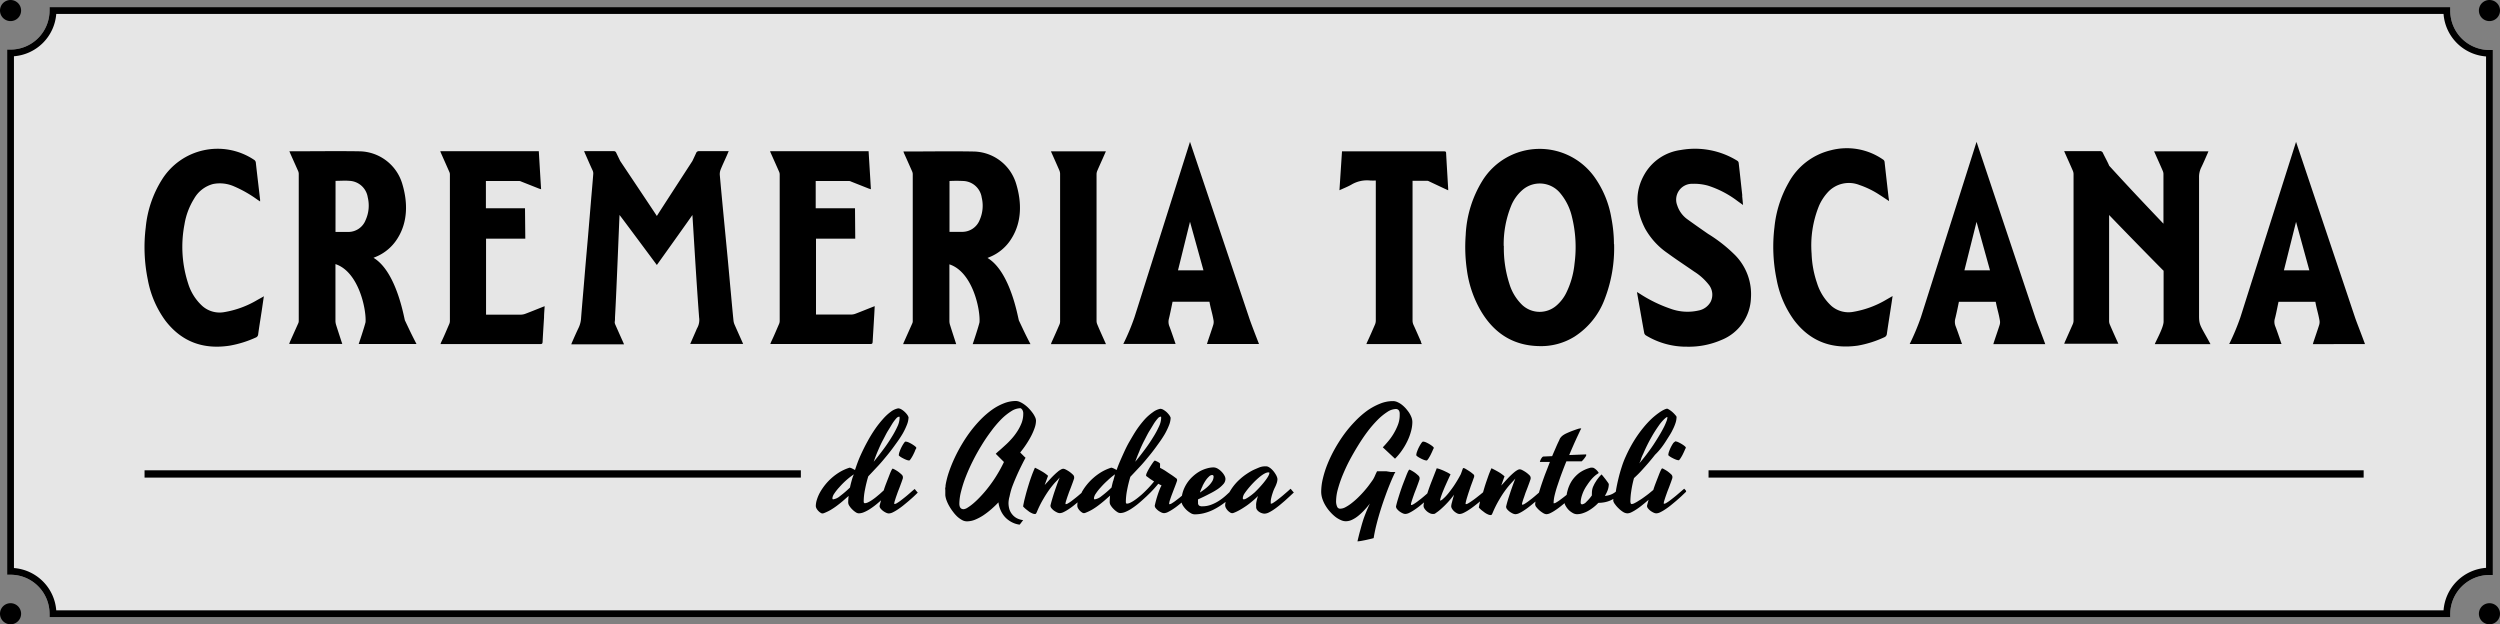<?xml version="1.0" encoding="UTF-8"?> <svg xmlns="http://www.w3.org/2000/svg" id="Capa_1" data-name="Capa 1" viewBox="0 0 500 124.86"><rect x="0" y="0" width="500" height="124.86" fill="#808080" stroke="none"/><defs><style>.cls-1{fill:#fff;opacity:0.8;}</style></defs><path class="cls-1" d="M490.05,123.43H9.91v-.68a7.81,7.81,0,0,0-7.8-7.8H1.43V9.91h.68a7.81,7.81,0,0,0,7.8-7.8V1.43H490.05v.68A7.85,7.85,0,0,0,497.89,10h.68v105h-.68a7.85,7.85,0,0,0-7.84,7.84Z"></path><path d="M490.05,123.43H9.91v-.68a7.81,7.81,0,0,0-7.8-7.8H1.43V9.91h.68a7.81,7.81,0,0,0,7.8-7.8V1.43H490.05v.68A7.85,7.85,0,0,0,497.89,10h.68v105h-.68a7.85,7.85,0,0,0-7.84,7.84Zm-478.8-1.36H488.71a9.21,9.21,0,0,1,8.5-8.5V11.29a9.21,9.21,0,0,1-8.5-8.5H11.25a9.2,9.2,0,0,1-8.46,8.46V113.61A9.2,9.2,0,0,1,11.25,122.07Z"></path><path d="M4.22,2.11A2.11,2.11,0,1,1,2.11,0,2.11,2.11,0,0,1,4.22,2.11Z"></path><path d="M500,2.11A2.11,2.11,0,1,1,497.89,0,2.1,2.1,0,0,1,500,2.11Z"></path><path d="M4.22,122.75a2.11,2.11,0,1,1-2.11-2.11A2.11,2.11,0,0,1,4.22,122.75Z"></path><path d="M500,122.75a2.11,2.11,0,1,1-2.11-2.11A2.11,2.11,0,0,1,500,122.75Z"></path><path d="M52.77,59.26c-.15,1-.29,2-.44,3-.23,1.52-.48,3-.69,4.56a.76.76,0,0,1-.52.7A21.46,21.46,0,0,1,46,69.12c-5.3.83-9.66-.73-12.93-5a19.94,19.94,0,0,1-3.51-8.19,32.3,32.3,0,0,1-.41-10.47,21.81,21.81,0,0,1,3.23-9.52,13.13,13.13,0,0,1,18.4-4,.76.76,0,0,1,.39.63c.27,2.46.57,4.91.85,7.37,0,.1,0,.19,0,.35l-.59-.39a24,24,0,0,0-4.63-2.63,7,7,0,0,0-4.17-.47,6.16,6.16,0,0,0-3.81,2.94,13.91,13.91,0,0,0-1.92,5.11,23.7,23.7,0,0,0,.72,11.82,10.05,10.05,0,0,0,2.88,4.56,5.22,5.22,0,0,0,4.26,1.21,19.09,19.09,0,0,0,6.71-2.45l1.15-.64A.32.32,0,0,1,52.77,59.26Zm20.34,5.17c-.27,1.13-1.37,4.37-1.37,4.37H83.3c-1.08-2.08-1.36-2.72-2.31-4.71-.16-.34-1.63-9.75-6.29-12.53l.38-.16a9.24,9.24,0,0,0,4.49-3.83c2-3.25,2-7.12.88-10.82a9.08,9.08,0,0,0-8.66-6.49c-4.55-.07-9.1,0-13.65,0a1.66,1.66,0,0,0-.26,0l.16.39c.53,1.2,1.07,2.39,1.6,3.59a1.45,1.45,0,0,1,.11.54q0,14.7,0,29.39a1.2,1.2,0,0,1-.07.42l-1.74,3.88c0,.1-.07.21-.11.32H68.44c0-.15-.07-.26-.11-.37-.37-1.15-.75-2.29-1.11-3.44a2.81,2.81,0,0,1-.13-.82c0-3.8,0-7.07,0-10.88v-.46C71.73,54.34,73.29,61.85,73.11,64.43Zm-6-28.26c.94,0,1.88-.08,2.8,0a3.88,3.88,0,0,1,3.64,3.3A7,7,0,0,1,73.13,44a3.72,3.72,0,0,1-3.42,2.39c-.86,0-1.72,0-2.61,0ZM195.9,64.46c-.26,1.13-1.36,4.37-1.36,4.37H206.1c-1.09-2.07-1.36-2.72-2.31-4.71-.17-.34-1.63-9.75-6.29-12.53l.38-.16a9.16,9.16,0,0,0,4.48-3.83c2-3.25,2-7.11.88-10.81a9.05,9.05,0,0,0-8.66-6.49c-4.54-.08-9.09,0-13.64,0a1.51,1.51,0,0,0-.26,0c.06.16.1.28.15.4.54,1.19,1.07,2.39,1.6,3.59a1.42,1.42,0,0,1,.12.54V64.21a1,1,0,0,1-.08.43c-.57,1.29-1.15,2.58-1.73,3.88-.05.1-.07.21-.11.31h10.61c-.05-.14-.08-.26-.12-.37-.37-1.14-.74-2.28-1.1-3.43a2.57,2.57,0,0,1-.14-.82c0-3.81,0-7.07,0-10.88v-.46C194.52,54.38,196.09,61.88,195.9,64.46Zm-6-28.26a26.32,26.32,0,0,1,2.81,0,3.87,3.87,0,0,1,3.63,3.3,7,7,0,0,1-.4,4.48,3.74,3.74,0,0,1-3.43,2.39c-.85,0-1.71,0-2.61,0ZM123,63.47c.33-5.71.88-20.46.91-20.47s7.46,10,7.46,10,7-9.79,7.11-10c.16,2.17.73,12.4,1.34,20.47a3.33,3.33,0,0,1-.37,2.12,4,4,0,0,0-.23.51l-1.18,2.69h10.59c-.58-1.31-1.15-2.57-1.71-3.85a2.8,2.8,0,0,1-.22-.8c-.18-1.76-.34-3.52-.5-5.28-.23-2.42-.44-4.85-.67-7.28l-.78-8.11c-.27-2.83-.54-5.65-.79-8.48a2.48,2.48,0,0,1,.17-1.08c.38-.94.82-1.86,1.23-2.79l.38-.89h-5.88a.59.59,0,0,0-.64.39c-.24.53-.74,1.58-.74,1.58s-7,10.79-7.11,11c-.1-.2-7.33-11-7.33-11l-.78-1.61a.51.51,0,0,0-.54-.36h-5.51l-.39,0c.07.17.12.31.18.44.52,1.16,1,2.31,1.55,3.48a1.43,1.43,0,0,1,.1.65c-.12,1.59-.26,3.18-.4,4.76q-.33,4-.67,8c-.23,2.65-.47,5.31-.69,8s-.46,5.31-.67,8a5.21,5.21,0,0,1-.5,2c-.48,1-.89,1.94-1.32,2.92a3,3,0,0,0-.14.39h10.55l-.18-.42c-.53-1.18-1.06-2.37-1.58-3.55a1.29,1.29,0,0,1-.11-.5C123,64.15,123,63.8,123,63.47Zm48-21.82h-7.86V36.2h6.68a1,1,0,0,1,.41.12l3.51,1.39.44.14c-.15-2.58-.31-5.08-.46-7.61h-19.7a2.23,2.23,0,0,0,.08.24c.58,1.3,1.16,2.59,1.73,3.89a1.35,1.35,0,0,1,.11.49q0,14.67,0,29.35a1.6,1.6,0,0,1-.14.61c-.52,1.19-1,2.38-1.58,3.56l-.16.42.38,0H174.1c.35,0,.41-.13.43-.44.09-1.63.2-3.27.29-4.9.05-.72.08-1.45.12-2.23l-.39.15c-1.16.46-2.31.93-3.47,1.37a2.52,2.52,0,0,1-.86.16c-2.19,0-4.37,0-6.56,0h-.46V47.73c.19,0,5.89,0,7.85,0Zm-66,0H97.18V36.2h6.67a1.06,1.06,0,0,1,.42.12l3.51,1.39c.12.05.26.08.44.14-.16-2.58-.31-5.08-.46-7.61H88.06a2.23,2.23,0,0,0,.08.24c.57,1.3,1.15,2.59,1.72,3.89a1.18,1.18,0,0,1,.12.49V64.22a1.56,1.56,0,0,1-.14.61c-.52,1.19-1,2.38-1.58,3.56-.06.13-.1.26-.16.42l.38,0h19.61c.35,0,.41-.13.43-.44.08-1.63.19-3.26.29-4.9,0-.72.08-1.45.12-2.23l-.4.15c-1.15.46-2.3.93-3.47,1.37a2.73,2.73,0,0,1-.85.17h-7V47.73c.2,0,5.89,0,7.85,0ZM219.47,64.91a1.81,1.81,0,0,1-.16-.73V34.84a1.82,1.82,0,0,1,.15-.69c.36-.85.75-1.69,1.12-2.53l.6-1.36h-11c.58,1.3,1.15,2.57,1.7,3.84a1.86,1.86,0,0,1,.14.66q0,14.76,0,29.54a1.55,1.55,0,0,1-.13.61c-.5,1.16-1,2.3-1.53,3.45-.06.14-.11.29-.17.46h11C220.6,67.48,220,66.2,219.47,64.91Zm7.42-1.44a44.46,44.46,0,0,1-2.23,5.32h10.46c-.41-1.18-.79-2.32-1.21-3.45a2.42,2.42,0,0,1-.14-1.55c.13-.49.48-2.12.74-3.44h7.38c.28,1.54.57,2.25.83,3.78a2,2,0,0,1-.07.85c-.34,1.09-.72,2.18-1.09,3.27-.05.17-.1.34-.17.55H251.8c-.89-2.29-1.69-4.37-2-5.33L238,28.36Zm13.8-9.41H235.6L238,44.35Z"></path><path d="M395.31,28.37l11.74,35.11c.34,1,1.14,3,2,5.34H398.67c.06-.21.11-.39.17-.56.36-1.09.74-2.17,1.09-3.27a1.87,1.87,0,0,0,.06-.85c-.25-1.52-.54-2.23-.83-3.78h-7.37c-.26,1.32-.62,3-.75,3.45a2.51,2.51,0,0,0,.14,1.55c.42,1.12.8,2.26,1.22,3.44H381.94a47.29,47.29,0,0,0,2.23-5.32Zm0,16-2.43,9.7H398Zm63.9-16L471,63.48c.34,1,1.14,3,2,5.34H462.57c.07-.21.11-.39.17-.56.37-1.09.74-2.17,1.09-3.27a2,2,0,0,0,.07-.85c-.26-1.52-.55-2.23-.83-3.78h-7.38c-.26,1.32-.61,3-.75,3.45a2.44,2.44,0,0,0,.15,1.55c.42,1.12.79,2.26,1.21,3.44H445.84a45.47,45.47,0,0,0,2.23-5.32Zm0,16-2.43,9.7h5.09Zm-175,24c-.51-1.15-1-2.29-1.53-3.44a2.05,2.05,0,0,1-.17-.77v-28h3a1.09,1.09,0,0,1,.34.13L289,37.77l.64.29c0-.11,0-.17,0-.24-.14-2.41-.29-4.81-.42-7.22,0-.29-.16-.33-.41-.33H268.76l-.36,0-.51,7.78c.86-.4,1.67-.71,2.4-1.13a6.1,6.1,0,0,1,3.73-.82,10.74,10.74,0,0,0,1.14,0v.5q0,13.77,0,27.53a2,2,0,0,1-.16.77c-.51,1.17-1,2.32-1.55,3.48-.06.13-.11.26-.17.43h11.09C284.29,68.67,284.24,68.53,284.18,68.4Zm38.61-19.56a28.29,28.29,0,0,1-1.88,11,15.23,15.23,0,0,1-6,7.49,12.63,12.63,0,0,1-7.11,1.92c-5.2-.09-9-2.59-11.6-6.94A22.07,22.07,0,0,1,293.38,54a32,32,0,0,1-.24-7,22.59,22.59,0,0,1,3.43-11,13.48,13.48,0,0,1,22.25-.69,19.74,19.74,0,0,1,3.47,8.38A28,28,0,0,1,322.79,48.84Zm-22.05.36a23.29,23.29,0,0,0,1.09,7.54A9.82,9.82,0,0,0,304.45,61a5.11,5.11,0,0,0,6.83.12,8,8,0,0,0,1.92-2.45,16.91,16.91,0,0,0,1.7-5.89,25.27,25.27,0,0,0-.52-9.45,11.3,11.3,0,0,0-2.28-4.63,5.29,5.29,0,0,0-7.51-.79,8.37,8.37,0,0,0-2.36,3.25A20.44,20.44,0,0,0,300.74,49.2Zm47.69-10.06c-.24-2.17-.47-4.33-.72-6.5a.62.62,0,0,0-.25-.44A16.09,16.09,0,0,0,336.16,30,9.85,9.85,0,0,0,329,34.68c-2.17,3.65-1.85,7.37,0,11a14.56,14.56,0,0,0,4.51,4.95c1.75,1.28,3.57,2.47,5.36,3.71a11.38,11.38,0,0,1,2.83,2.53,3.2,3.2,0,0,1,.42,3.51,3.51,3.51,0,0,1-2.45,1.73,9.92,9.92,0,0,1-5.58-.37,27.66,27.66,0,0,1-6.14-3l-.54-.33a.63.63,0,0,0,0,.12c.48,2.69.94,5.37,1.43,8.05a.79.79,0,0,0,.33.49,15.54,15.54,0,0,0,8.25,2.27A16.35,16.35,0,0,0,344.27,68a9.39,9.39,0,0,0,5.92-8.43,11.13,11.13,0,0,0-3.07-8.44,29.26,29.26,0,0,0-5.5-4.35c-1.44-1-2.87-2-4.25-3a5.49,5.49,0,0,1-1.91-2.67,3.17,3.17,0,0,1,3-4.35,10.43,10.43,0,0,1,3.14.37,19.64,19.64,0,0,1,5.88,3.06l1.13.81C348.54,40.3,348.49,39.72,348.43,39.14Zm28.84,20.8a19.23,19.23,0,0,1-6.78,2.48,5.24,5.24,0,0,1-4.2-1.17,10.35,10.35,0,0,1-2.92-4.62,20.22,20.22,0,0,1-1.08-5.86,21.08,21.08,0,0,1,1.47-9.55,9.8,9.8,0,0,1,1.7-2.66A5.71,5.71,0,0,1,371.89,37a17.66,17.66,0,0,1,4.07,2c.6.38,1.18.78,1.84,1.21,0-.33-.07-.59-.1-.85-.26-2.31-.53-4.63-.78-6.94a.66.66,0,0,0-.34-.53,12.68,12.68,0,0,0-10.4-1.84,13.07,13.07,0,0,0-8.46,6.49,22.44,22.44,0,0,0-2.83,8.91,32.26,32.26,0,0,0,.43,10.42,20.07,20.07,0,0,0,3.51,8.19c3.23,4.24,7.53,5.81,12.75,5.06a21.18,21.18,0,0,0,5.26-1.66.82.82,0,0,0,.54-.73c.24-1.68.51-3.36.76-5,.13-.81.25-1.63.38-2.52Zm55.42-5.81V64.31c0,1.25-1.75,4.27-1.75,4.52h11.13c-2-3.73-2.29-3.68-2.29-5.69,0-7.14,0-19.77,0-27.64a4.29,4.29,0,0,1,.4-1.93c.46-.93.86-1.89,1.29-2.85l.19-.46H430.82c.06.14.11.26.17.38.52,1.19,1.06,2.37,1.57,3.56a1.55,1.55,0,0,1,.13.61c0,5.87,0,9.73,0,9.93-3.93-4.13-6.66-7-10.85-11.59-.27-.68-1-2-1.24-2.53a.62.62,0,0,0-.63-.4c-2.36,0-4.32,0-6.68,0l-.46,0c.08.18.12.3.18.42.52,1.17,1.05,2.34,1.56,3.52a1.8,1.8,0,0,1,.14.65q0,14.67,0,29.34a1.8,1.8,0,0,1-.14.65c-.52,1.19-1.05,2.37-1.58,3.56-.05.12-.09.24-.15.39h10.83c-.58-1.29-1.15-2.55-1.69-3.81a1.81,1.81,0,0,1-.16-.73V43C424.42,45.71,430,51.43,432.69,54.13Z"></path><rect x="28.91" y="94.06" width="131.26" height="1.46"></rect><rect x="341.71" y="94.06" width="131.02" height="1.46"></rect><path d="M182.94,97.79l-.49.41-.71.62c-.26.23-.54.46-.83.69s-.56.44-.82.64-.5.35-.7.47a1.09,1.09,0,0,1-.46.18c-.06,0-.08,0-.08-.09a2.08,2.08,0,0,1,.09-.48c.07-.22.15-.48.25-.78s.22-.61.35-1l.39-1,.37-1c.11-.31.21-.59.28-.82,0-.06,0-.12,0-.16a.44.44,0,0,0,0-.1.78.78,0,0,0-.29-.49,7.39,7.39,0,0,0-.66-.55c-.25-.17-.48-.31-.7-.43a1.56,1.56,0,0,0-.42-.18s-.12.12-.24.37-.26.58-.42,1-.34.87-.54,1.39-.39,1-.56,1.59l-.12.11-.66.6-.78.65c-.28.22-.55.42-.82.6a5.71,5.71,0,0,1-.77.44,1.65,1.65,0,0,1-.63.17c-.15,0-.23-.12-.23-.35a11.94,11.94,0,0,1,.25-2.32,26.39,26.39,0,0,1,.66-2.7c.65-.69,1.31-1.39,2-2.13s1.27-1.46,1.87-2.19,1.14-1.46,1.65-2.18a23.6,23.6,0,0,0,1.34-2,13.66,13.66,0,0,0,.88-1.83,4.35,4.35,0,0,0,.32-1.48,2,2,0,0,0-.27-.52,4.09,4.09,0,0,0-.53-.59,3.69,3.69,0,0,0-.64-.48,1.32,1.32,0,0,0-.65-.2,3.6,3.6,0,0,0-1.46.68,9.76,9.76,0,0,0-1.56,1.45,20.31,20.31,0,0,0-1.58,2,27,27,0,0,0-1.52,2.49c-.49.88-.94,1.8-1.38,2.76S171.33,93,171,94l-.57-.3a2.1,2.1,0,0,0-.5-.17,9.27,9.27,0,0,0-1.93.85,11.25,11.25,0,0,0-1.65,1.2A11,11,0,0,0,165,97a11.68,11.68,0,0,0-1,1.48,7.7,7.7,0,0,0-.62,1.45,4.46,4.46,0,0,0-.22,1.26,1.15,1.15,0,0,0,.16.53,2.15,2.15,0,0,0,.36.48,2.28,2.28,0,0,0,.43.35.69.69,0,0,0,.36.14.91.91,0,0,0,.36-.08,9.31,9.31,0,0,0,1.31-.63c.41-.25.81-.51,1.21-.81s.78-.6,1.17-.93l1.21-1.06a10.52,10.52,0,0,0-.09,1.34,1.28,1.28,0,0,0,.23.65,3.72,3.72,0,0,0,.57.7,4,4,0,0,0,.69.57,1.22,1.22,0,0,0,.61.23,2.72,2.72,0,0,0,1-.21,6.89,6.89,0,0,0,1.08-.55c.37-.23.74-.49,1.12-.78s.73-.59,1.08-.9l.19-.17c-.12.42-.22.8-.3,1.13a.85.85,0,0,0,.21.52,2.87,2.87,0,0,0,.5.48,3.37,3.37,0,0,0,.61.36,1.45,1.45,0,0,0,.52.14,1.94,1.94,0,0,0,.81-.22,8.49,8.49,0,0,0,1-.58c.36-.24.74-.51,1.12-.82s.75-.61,1.11-.92.69-.6,1-.89.56-.54.76-.74l-.32-.36Zm-7.33-7.69c.32-.75.64-1.46,1-2.12s.64-1.28,1-1.85.61-1,.89-1.46a8.7,8.7,0,0,1,.76-1,.92.92,0,0,1,.58-.34s.07,0,.08.12v.21a4.28,4.28,0,0,1-.41,1.58,17.94,17.94,0,0,1-1.13,2.11c-.47.77-1,1.58-1.64,2.44s-1.29,1.7-2,2.56C175,91.61,175.28,90.85,175.61,90.1Zm-5.3,6.1c-.12.44-.23.87-.31,1.3a19.89,19.89,0,0,1-2,1.72,2.79,2.79,0,0,1-1.36.65c-.11,0-.16-.08-.16-.24a2,2,0,0,1,.36-.89,9.56,9.56,0,0,1,1-1.27,16,16,0,0,1,1.36-1.38,14.67,14.67,0,0,1,1.58-1.23C170.56,95.31,170.43,95.76,170.31,96.2Zm10.81-7.88a1.67,1.67,0,0,1,.61.16,5.83,5.83,0,0,1,.7.37,6.59,6.59,0,0,1,.59.41c.16.14.24.23.24.29s0,.12-.1.27-.14.31-.22.5-.18.38-.28.59-.21.4-.32.58a3.53,3.53,0,0,1-.29.43c-.09.12-.16.18-.22.18a2,2,0,0,1-.6-.15,6.1,6.1,0,0,1-.68-.32,3.93,3.93,0,0,1-.56-.34c-.15-.11-.23-.19-.23-.23a2.4,2.4,0,0,1,.17-.76,7.19,7.19,0,0,1,.39-.9,7.28,7.28,0,0,1,.45-.76C180.92,88.43,181,88.32,181.12,88.32Zm21.25,9.22c.21-.58.45-1.18.71-1.79s.52-1.19.78-1.74.49-1,.72-1.46.4-.76.53-1a5.52,5.52,0,0,1-.41-.39l-.66-.66c.4-.5.79-1,1.18-1.6a17.8,17.8,0,0,0,1-1.68,12,12,0,0,0,.71-1.64,4.58,4.58,0,0,0,.27-1.45,1.72,1.72,0,0,0-.19-.72,4.75,4.75,0,0,0-.5-.84,8,8,0,0,0-.72-.86,6.08,6.08,0,0,0-.86-.76,5.06,5.06,0,0,0-.91-.54,2,2,0,0,0-.86-.21,6.48,6.48,0,0,0-2.37.46,11,11,0,0,0-2.33,1.25,17.41,17.41,0,0,0-2.22,1.89,25,25,0,0,0-2.06,2.37,27.84,27.84,0,0,0-1.8,2.68,30.48,30.48,0,0,0-1.49,2.81,28.5,28.5,0,0,0-1.12,2.79,17.22,17.22,0,0,0-.66,2.61c0,.14,0,.3-.05.47s0,.36,0,.54,0,.37,0,.54,0,.31,0,.43a4.19,4.19,0,0,0,.26,1.06,7.35,7.35,0,0,0,.54,1.14,9.11,9.11,0,0,0,.75,1.12,6.78,6.78,0,0,0,.89,1,5,5,0,0,0,.94.66,2,2,0,0,0,.94.25,4.43,4.43,0,0,0,1.63-.33,9.86,9.86,0,0,0,1.66-.88,16,16,0,0,0,1.59-1.22c.51-.45,1-.91,1.43-1.37a5.46,5.46,0,0,0,.45,1.61,5,5,0,0,0,.73,1.18,4.45,4.45,0,0,0,.89.81,4.63,4.63,0,0,0,.9.51,4,4,0,0,0,.78.26,2.12,2.12,0,0,0,.51.08l.68-.9a3.56,3.56,0,0,1-1.27-.38,3,3,0,0,1-.91-.75,3.11,3.11,0,0,1-.56-1,4.47,4.47,0,0,1-.19-1.29,5.23,5.23,0,0,1,.21-1.31A15.65,15.65,0,0,1,202.37,97.54ZM201,89.09c-.41.38-.78.71-1.11,1a10,10,0,0,0-.74.67l1.64,1.64a27.23,27.23,0,0,1-1.46,2.68,25.61,25.61,0,0,1-1.59,2.3,22.66,22.66,0,0,1-1.6,1.88,16.93,16.93,0,0,1-1.46,1.41,9.93,9.93,0,0,1-1.18.87,1.73,1.73,0,0,1-.77.3c-.57,0-.86-.37-.86-1.13a10.22,10.22,0,0,1,.35-2.44,23.49,23.49,0,0,1,.94-2.93q.6-1.54,1.41-3.15c.54-1.08,1.12-2.12,1.75-3.14a34.3,34.3,0,0,1,1.95-2.87,21.4,21.4,0,0,1,2-2.35,11.26,11.26,0,0,1,2-1.6,3.53,3.53,0,0,1,1.79-.59c.11,0,.23.1.38.29a1.36,1.36,0,0,1,.21.82,5.16,5.16,0,0,1-.34,1.87,9.59,9.59,0,0,1-.89,1.71,11.48,11.48,0,0,1-1.17,1.51C201.85,88.29,201.43,88.71,201,89.09Zm57.1,8.67-.47.43-.71.61c-.25.22-.52.45-.81.68s-.55.44-.79.62-.48.34-.67.46a1,1,0,0,1-.42.18.07.07,0,0,1-.08-.08c0-.1,0-.25,0-.44a4.12,4.12,0,0,1,.11-.68,9.66,9.66,0,0,1,.27-.94,7.73,7.73,0,0,1,.49-1.19h0a5.32,5.32,0,0,0,.28-.67,2.79,2.79,0,0,0,.19-.88,1.37,1.37,0,0,0-.09-.44,2.66,2.66,0,0,0-.26-.54,5,5,0,0,0-.38-.56,4.66,4.66,0,0,0-.47-.51,2.8,2.8,0,0,0-.5-.37,1.17,1.17,0,0,0-.47-.17,3.46,3.46,0,0,0-1.34.17c-.19.07-1.24.51-1.55.68a13.7,13.7,0,0,0-1.21.74,10.79,10.79,0,0,0-1.17.92,10.16,10.16,0,0,0-1.66,1.86c-.19.28-.36.55-.5.8l-.66.61a10.65,10.65,0,0,1-1.44,1.11,8,8,0,0,1-1.57.79,4.9,4.9,0,0,1-1.72.31,1.07,1.07,0,0,1-.7-.16.7.7,0,0,1-.19-.58,4.82,4.82,0,0,1,0-.65c.81-.36,1.56-.72,2.23-1.08a14.52,14.52,0,0,0,1.74-1,6,6,0,0,0,1.12-1,1.57,1.57,0,0,0,.39-1,1.5,1.5,0,0,0-.21-.69,3.36,3.36,0,0,0-.57-.76,3.51,3.51,0,0,0-.77-.61,1.7,1.7,0,0,0-.85-.25,4.9,4.9,0,0,0-1.3.2,6.61,6.61,0,0,0-1.43.58,7.63,7.63,0,0,0-1.37,1,7.05,7.05,0,0,0-2,3.06,6.55,6.55,0,0,0-.2.82l-.49.41-.83.64a7.8,7.8,0,0,1-.7.47,1,1,0,0,1-.46.18c-.05,0-.08,0-.08-.09a3.19,3.19,0,0,1,.17-.77c.12-.36.26-.77.43-1.21s.34-.9.52-1.36.33-.87.45-1.23a.52.52,0,0,0,0-.3.46.46,0,0,0-.23-.27c-.33-.25-.68-.5-1.05-.74s-.66-.44-1-.67-.75-.45-1.11-.63q0-.33,0-.54a2.31,2.31,0,0,0,0-.29.49.49,0,0,0-.19-.2,2.63,2.63,0,0,0-.33-.2l-.34-.16-.19-.07s-.09.06-.19.17-.21.27-.34.46-.26.39-.4.61-.27.45-.39.67a6.79,6.79,0,0,0-.3.61,1.21,1.21,0,0,0-.12.44.18.18,0,0,0,.09.18l.41.3c.13.1.29.22.48.34s.39.26.62.4a22.78,22.78,0,0,1-2.43,2.58c-.24.21-.51.43-.78.65s-.55.42-.82.6a5.71,5.71,0,0,1-.77.44,1.65,1.65,0,0,1-.63.17c-.15,0-.22-.12-.22-.35a12.69,12.69,0,0,1,.24-2.32,26.39,26.39,0,0,1,.66-2.7c.65-.69,1.31-1.39,2-2.13s1.27-1.46,1.87-2.19,1.14-1.46,1.65-2.18a23.6,23.6,0,0,0,1.34-2,13.66,13.66,0,0,0,.88-1.83,4.35,4.35,0,0,0,.32-1.48,2,2,0,0,0-.27-.52,4.68,4.68,0,0,0-.52-.59,4.19,4.19,0,0,0-.65-.48,1.32,1.32,0,0,0-.64-.2,3.63,3.63,0,0,0-1.47.68A9.76,9.76,0,0,0,229,83.81a20.31,20.31,0,0,0-1.58,2c-.53.77-1,1.6-1.52,2.49s-.94,1.8-1.37,2.76S223.66,93,223.33,94q-.26-.15-.57-.3a2.1,2.1,0,0,0-.5-.17,9.51,9.51,0,0,0-1.93.85,11.25,11.25,0,0,0-1.65,1.2,11,11,0,0,0-1.34,1.4,10.61,10.61,0,0,0-1,1.48l0,.09-.35.3c-.26.23-.54.46-.83.69s-.56.44-.82.64-.5.35-.7.47a1.09,1.09,0,0,1-.46.18c-.06,0-.08,0-.08-.09a2.08,2.08,0,0,1,.09-.48c.07-.22.15-.48.25-.78s.22-.61.35-1l.39-1,.37-1c.11-.31.21-.59.28-.82,0-.06,0-.12,0-.16a.44.44,0,0,0,0-.1.78.78,0,0,0-.27-.49,6,6,0,0,0-.64-.54,6.43,6.43,0,0,0-.73-.44,1.38,1.38,0,0,0-.54-.18,1,1,0,0,0-.42.13,3.66,3.66,0,0,0-.71.49c-.29.24-.65.57-1.07,1s-.92,1-1.51,1.63c.11-.32.23-.63.34-.94l.33-.9a7.27,7.27,0,0,0-1.33-.94c-.47-.27-.9-.5-1.29-.68-.24.53-.47,1.09-.68,1.67s-.4,1.14-.57,1.7-.33,1.08-.47,1.59-.26,1-.35,1.34-.16.72-.22,1a3.6,3.6,0,0,0-.07.47,7.21,7.21,0,0,0,.56.53l.62.48a3.49,3.49,0,0,0,.62.34,1.27,1.27,0,0,0,.53.14.28.28,0,0,0,.26-.11,2.86,2.86,0,0,0,.16-.31,19.49,19.49,0,0,1,1.36-2.71,21.39,21.39,0,0,1,1.31-2c.42-.54.79-1,1.12-1.33s.58-.63.76-.84l0,0c-.16.42-.34.87-.52,1.37s-.35,1-.52,1.5-.32,1-.46,1.47-.26.92-.34,1.29a.85.85,0,0,0,.21.52,2.87,2.87,0,0,0,.5.48,4.33,4.33,0,0,0,.62.36,1.44,1.44,0,0,0,.53.14,1.94,1.94,0,0,0,.79-.22,8.49,8.49,0,0,0,1-.58c.36-.24.74-.51,1.12-.82l.66-.54a4,4,0,0,0-.06.66,1.13,1.13,0,0,0,.15.53,2.15,2.15,0,0,0,.36.48,2.28,2.28,0,0,0,.43.35.69.69,0,0,0,.36.14.91.91,0,0,0,.36-.08,9.31,9.31,0,0,0,1.31-.63,13.43,13.43,0,0,0,1.21-.81q.59-.44,1.17-.93l1.21-1.06a10.45,10.45,0,0,0-.08,1.34,1.26,1.26,0,0,0,.22.65,3.72,3.72,0,0,0,.57.7,4,4,0,0,0,.69.57,1.22,1.22,0,0,0,.61.23,2.68,2.68,0,0,0,1-.21,6.89,6.89,0,0,0,1.08-.55c.37-.23.74-.49,1.12-.78s.73-.59,1.08-.9.67-.61,1-.91l.82-.8a22.92,22.92,0,0,0,1.53-1.71l.31.17.32.15c0,.1-.12.25-.21.46s-.2.47-.32.8-.25.72-.39,1.18-.28,1-.42,1.62a.85.85,0,0,0,.21.52,3.27,3.27,0,0,0,.5.48,4.24,4.24,0,0,0,.61.36,1.44,1.44,0,0,0,.53.14,1.9,1.9,0,0,0,.79-.22,9.42,9.42,0,0,0,1-.58,12.7,12.7,0,0,0,1.12-.82l.62-.5a1.7,1.7,0,0,0,.24.58,4.62,4.62,0,0,0,.66.83,4.53,4.53,0,0,0,.86.67,1.58,1.58,0,0,0,.83.28,7.73,7.73,0,0,0,1.82-.22,9.43,9.43,0,0,0,2-.74,13.74,13.74,0,0,0,2.15-1.36l.22-.16a.19.19,0,0,0,0,.08,4.09,4.09,0,0,0-.08.55,1.19,1.19,0,0,0,.16.59,2.39,2.39,0,0,0,.38.52,2.37,2.37,0,0,0,.45.36.69.69,0,0,0,.37.14h.08l.11,0a8.1,8.1,0,0,0,1.27-.58c.46-.25.91-.54,1.37-.85s.88-.65,1.29-1a12,12,0,0,0,1.08-1c-.11.37-.2.67-.25.91a5.27,5.27,0,0,0-.11.63,2.08,2.08,0,0,0,0,.41v.27a.9.9,0,0,0,.17.53,1.49,1.49,0,0,0,.42.41,1.76,1.76,0,0,0,.55.27,1.59,1.59,0,0,0,.54.1,2.09,2.09,0,0,0,.85-.23,8.06,8.06,0,0,0,1-.59c.36-.24.73-.52,1.11-.83s.74-.62,1.1-.93l1-.91c.31-.29.57-.54.8-.74-.11-.11-.22-.24-.34-.38S258.21,97.84,258.12,97.76Zm-17.6-.56a9.5,9.5,0,0,1,.64-1.12,4.5,4.5,0,0,1,.67-.78.94.94,0,0,1,.61-.3.26.26,0,0,1,.23.1.32.32,0,0,1,.07.22,1.88,1.88,0,0,1-.23.86,4.6,4.6,0,0,1-.63.84,7.51,7.51,0,0,1-.88.78c-.33.25-.66.49-1,.71A9.92,9.92,0,0,1,240.52,97.2Zm-12.58-7.1c.32-.75.65-1.46,1-2.12s.64-1.28,1-1.85.61-1,.89-1.46a8.7,8.7,0,0,1,.76-1,.92.92,0,0,1,.58-.34c.05,0,.07,0,.08.12v.21a4.28,4.28,0,0,1-.41,1.58,16.57,16.57,0,0,1-1.13,2.11c-.47.77-1,1.58-1.64,2.44s-1.28,1.7-2,2.56C227.31,91.61,227.61,90.85,227.94,90.1Zm-5.3,6.1c-.12.44-.22.87-.31,1.3a19.89,19.89,0,0,1-2,1.72,2.79,2.79,0,0,1-1.36.65c-.11,0-.16-.08-.16-.24a2,2,0,0,1,.36-.89,9.56,9.56,0,0,1,1-1.27,16.13,16.13,0,0,1,1.37-1.38A13.65,13.65,0,0,1,223,94.86C222.89,95.31,222.76,95.76,222.64,96.2Zm28.12,2.44a8.07,8.07,0,0,1-.82.64,6.62,6.62,0,0,1-.68.43,1,1,0,0,1-.49.16c-.13,0-.19-.08-.19-.24a1.94,1.94,0,0,1,.39-1c1.12-1.65,3.86-4.48,4.92-4.12C254,95.3,251.74,97.75,250.76,98.64Zm27.43-4.24.91,0a4.78,4.78,0,0,0-.37.72c-.2.42-.43.95-.7,1.61s-.57,1.42-.88,2.28-.63,1.77-.93,2.72-.59,1.94-.85,2.95-.47,2-.62,2.94c-.25.08-.54.15-.86.22s-.63.15-.95.21-.6.12-.86.16a4.21,4.21,0,0,1-.57.06c.17-.71.33-1.39.5-2s.34-1.27.53-1.89.41-1.22.65-1.82.51-1.22.82-1.86c-.35.45-.72.89-1.12,1.32a11.44,11.44,0,0,1-1.2,1.13,6,6,0,0,1-1.25.8,2.91,2.91,0,0,1-1.26.3,2.37,2.37,0,0,1-1-.24,5.1,5.1,0,0,1-1.08-.64,7.84,7.84,0,0,1-1.05-1,7.74,7.74,0,0,1-.91-1.22,6.84,6.84,0,0,1-.64-1.37,4.53,4.53,0,0,1-.24-1.44,11.51,11.51,0,0,1,.33-2.61,20,20,0,0,1,.93-2.92,26.52,26.52,0,0,1,1.44-3,30.13,30.13,0,0,1,1.86-2.92A24.23,24.23,0,0,1,271,84.28a18.05,18.05,0,0,1,2.4-2.12A12.42,12.42,0,0,1,276,80.74a6.79,6.79,0,0,1,2.58-.52,2.13,2.13,0,0,1,.95.22,4.25,4.25,0,0,1,.88.54,6.3,6.3,0,0,1,.75.71q.33.39.57.72a5.11,5.11,0,0,1,.51.93,2.7,2.7,0,0,1,.23,1.06,7.1,7.1,0,0,1-.27,1.87,11,11,0,0,1-.75,2,13.42,13.42,0,0,1-1.11,1.88A11.58,11.58,0,0,1,279,91.74l-2.44-2.28c.28-.28.61-.65,1-1.11a11.59,11.59,0,0,0,1.11-1.53,11.41,11.41,0,0,0,.9-1.82,5.36,5.36,0,0,0,.37-2c0-.11,0-.24,0-.38a1.3,1.3,0,0,0-.09-.39.7.7,0,0,0-.24-.3.71.71,0,0,0-.45-.13,3.28,3.28,0,0,0-1.7.59A11.47,11.47,0,0,0,275.5,84a22.89,22.89,0,0,0-2,2.32c-.66.88-1.29,1.82-1.9,2.81s-1.19,2-1.72,3-1,2.06-1.39,3a24.93,24.93,0,0,0-.93,2.76,9.24,9.24,0,0,0-.34,2.23,2.7,2.7,0,0,0,.22,1.25.65.65,0,0,0,.6.37,2.32,2.32,0,0,0,1.07-.31,8,8,0,0,0,1.24-.82,14.48,14.48,0,0,0,1.29-1.13c.43-.42.84-.85,1.21-1.28s.71-.84,1-1.24.54-.74.72-1a5.92,5.92,0,0,0,.43-.83c.12-.28.26-.58.41-.87h1l.89,0Zm5.08-3.34a2.4,2.4,0,0,1,.17-.76,7.19,7.19,0,0,1,.39-.9,7.28,7.28,0,0,1,.45-.76c.15-.21.27-.32.35-.32a1.67,1.67,0,0,1,.61.16,5.83,5.83,0,0,1,.7.37,5.4,5.4,0,0,1,.59.41c.16.14.24.23.24.29s0,.12-.1.27l-.22.5c-.08.19-.18.38-.28.59s-.21.4-.32.58a2.67,2.67,0,0,1-.29.43c-.09.12-.16.18-.22.18a2,2,0,0,1-.6-.15,6.1,6.1,0,0,1-.68-.32,4.58,4.58,0,0,1-.56-.34C283.35,91.18,283.27,91.1,283.27,91.06Zm53.89,7-.3-.32-.48.41-.72.62c-.26.23-.54.46-.83.69s-.56.44-.82.64-.5.35-.7.47a1,1,0,0,1-.46.18c-.05,0-.08,0-.08-.09a2.08,2.08,0,0,1,.09-.48c.07-.22.15-.48.25-.78s.22-.61.35-1l.39-1,.37-1c.11-.31.21-.59.28-.82,0-.06,0-.12,0-.16a.44.44,0,0,0,0-.1.78.78,0,0,0-.29-.49,7.39,7.39,0,0,0-.66-.55c-.25-.17-.48-.31-.7-.43a1.44,1.44,0,0,0-.42-.18s-.12.12-.24.37-.26.58-.42,1-.34.87-.54,1.39-.38,1-.55,1.56l-.16.13-.78.64c-.29.23-.61.46-.94.7s-.65.46-1,.66a6.43,6.43,0,0,1-.84.49,1.43,1.43,0,0,1-.6.2.2.2,0,0,1-.19-.13,1.26,1.26,0,0,1-.07-.55,13.67,13.67,0,0,1,.16-1.82,21.32,21.32,0,0,1,.56-2.69c.54-.5,1.06-1,1.57-1.57s.95-1.05,1.34-1.51.89-1.06,1.29-1.58C332,90,332.7,89,333.24,88.14s1-1.54,1.27-2.14a9,9,0,0,0,.62-1.48,3.64,3.64,0,0,0,.17-.91.7.7,0,0,0,0-.27.62.62,0,0,0-.14-.22l-.26-.3a5.52,5.52,0,0,0-.42-.41,4.91,4.91,0,0,0-.51-.39,2.55,2.55,0,0,0-.53-.29,2,2,0,0,0-.61.2,6.44,6.44,0,0,0-1.06.64,14.36,14.36,0,0,0-1.43,1.16,18.55,18.55,0,0,0-1.65,1.78A24.4,24.4,0,0,0,326.9,88a27.39,27.39,0,0,0-1.74,3.27,17.64,17.64,0,0,0-.8,2.07c-.26.79-.48,1.57-.67,2.36s-.35,1.54-.47,2.25l-.06.39a4.68,4.68,0,0,1-.64.42,4.06,4.06,0,0,1-1.55.42,6.14,6.14,0,0,0,.58-1.18,3.6,3.6,0,0,0,.21-1.19,2,2,0,0,0-.21-.35l-.4-.55-.46-.58-.37-.45-.08.08a5,5,0,0,0-.61.69,5.61,5.61,0,0,0-.47.68,4.92,4.92,0,0,0-.41.74,3.06,3.06,0,0,0-.31.87,4.24,4.24,0,0,0-.06.66,1.62,1.62,0,0,0,0,.21,1.39,1.39,0,0,0,0,.27,8.72,8.72,0,0,1-1.1,1.28,1.45,1.45,0,0,1-.84.51c-.21,0-.31-.14-.31-.41a5.27,5.27,0,0,1,.27-1.41,7.38,7.38,0,0,1,1-2,11.7,11.7,0,0,1,.91-1.22,6.86,6.86,0,0,1,.73-.72,4.5,4.5,0,0,1,.48-.35.49.49,0,0,0,.21-.18.53.53,0,0,0-.13-.22,2,2,0,0,0-.31-.36,2.44,2.44,0,0,0-.4-.32.72.72,0,0,0-.41-.15h-.17a.37.37,0,0,0-.15,0,6.87,6.87,0,0,0-2.23,1,6.66,6.66,0,0,0-1.54,1.6,6.84,6.84,0,0,0-.88,2,6.3,6.3,0,0,0-.18.84l-.57.45-.81.61a6.57,6.57,0,0,1-.69.45,1,1,0,0,1-.46.18c-.05,0-.08,0-.08-.09a7.23,7.23,0,0,1,.21-1.52c.15-.62.34-1.3.58-2s.51-1.52.82-2.35.62-1.63.95-2.44h2.75a.62.62,0,0,0,.21,0,.28.28,0,0,0,.11,0c.09-.09.21-.21.34-.36s.25-.31.35-.46a1.26,1.26,0,0,0,.21-.39c0-.11,0-.17-.08-.17l-3.33.13q.42-1,.81-1.89c.26-.6.51-1.13.72-1.6l.55-1.17a6.74,6.74,0,0,1,.31-.6l0-.07v0s0,0-.13,0a1.86,1.86,0,0,0-.5.1c-.24.07-.49.16-.77.26s-.57.21-.86.33-.54.23-.75.33a3.83,3.83,0,0,0-.66.39,1.9,1.9,0,0,0-.38.36,1.36,1.36,0,0,0-.23.34l-.14.33c-.19.38-.4.83-.63,1.37s-.49,1.11-.75,1.74l-1.8.08a.62.62,0,0,0-.23.19,1.77,1.77,0,0,0-.21.32,2.41,2.41,0,0,0-.15.33.81.81,0,0,0-.06.24s0,0,0,0h2q-.48,1.26-1,2.58c-.32.88-.61,1.71-.86,2.48q-.18.57-.33,1.08l-.5.43c-.26.23-.54.46-.82.69l-.83.64c-.26.19-.5.35-.7.47a1,1,0,0,1-.46.18c-.05,0-.08,0-.08-.09a1.75,1.75,0,0,1,.1-.48c.06-.22.14-.48.25-.78s.21-.61.34-1l.39-1,.37-1c.11-.31.21-.59.28-.82l0-.16s0-.07,0-.1a.78.78,0,0,0-.27-.49,5.17,5.17,0,0,0-.64-.54,6.43,6.43,0,0,0-.73-.44,1.38,1.38,0,0,0-.54-.18,1,1,0,0,0-.42.13,4,4,0,0,0-.71.49c-.29.24-.65.57-1.07,1s-.92,1-1.5,1.63l.33-.94c.11-.3.22-.61.33-.9a7.55,7.55,0,0,0-1.32-.94c-.48-.27-.91-.5-1.3-.68-.24.53-.47,1.09-.67,1.67s-.4,1.14-.58,1.7-.3,1-.43,1.44l-.53.44-.85.67c-.3.23-.58.44-.85.62a7.53,7.53,0,0,1-.71.46,1.08,1.08,0,0,1-.47.18.07.07,0,0,1-.08-.08,2.49,2.49,0,0,1,.09-.53c.06-.25.14-.53.24-.85s.2-.66.32-1l.37-1.11.37-1c.12-.34.22-.63.32-.88a.8.8,0,0,0,0-.18.88.88,0,0,0,0-.14c0-.07-.12-.18-.32-.34a6.29,6.29,0,0,0-.66-.49c-.24-.16-.47-.3-.69-.43a1.48,1.48,0,0,0-.42-.19.17.17,0,0,0-.18.12l-.39,1.09a25.4,25.4,0,0,1-1.44,2.42c-.47.67-.88,1.22-1.25,1.65a7.34,7.34,0,0,1-.92.93,1.29,1.29,0,0,1-.48.3s-.06,0-.06,0a2.53,2.53,0,0,1,.14-.65c.09-.29.21-.62.35-1l.47-1.13c.18-.39.34-.76.49-1.09s.29-.63.4-.87.19-.39.22-.46-.11-.13-.32-.26-.47-.25-.76-.39-.59-.27-.89-.38a4.09,4.09,0,0,0-.72-.22h-.08s0,0,0,.06c-.35.89-.68,1.75-1,2.56s-.58,1.55-.8,2.21c0,.07-.05.14-.07.2l-.37.32c-.26.23-.54.46-.82.69l-.83.64c-.26.19-.5.35-.7.47a1,1,0,0,1-.46.18c-.05,0-.08,0-.08-.09a2.08,2.08,0,0,1,.09-.48c.07-.22.15-.48.25-.78s.22-.61.35-1l.39-1,.37-1c.11-.31.21-.59.28-.82,0-.06,0-.12,0-.16a.44.44,0,0,0,0-.1.78.78,0,0,0-.29-.49,7.39,7.39,0,0,0-.66-.55c-.25-.17-.48-.31-.7-.43a1.44,1.44,0,0,0-.42-.18s-.12.12-.24.37-.26.58-.42,1-.34.87-.54,1.39-.39,1.06-.57,1.6-.35,1.09-.51,1.61-.28,1-.37,1.4a.85.85,0,0,0,.21.52,2.87,2.87,0,0,0,.5.48,3.76,3.76,0,0,0,.61.36,1.44,1.44,0,0,0,.53.14,1.9,1.9,0,0,0,.8-.22,8.49,8.49,0,0,0,1-.58c.36-.24.74-.51,1.12-.82l.85-.7a2.86,2.86,0,0,0-.11.69,1.05,1.05,0,0,0,.18.55,2.58,2.58,0,0,0,.46.53,2.52,2.52,0,0,0,.59.39,1.27,1.27,0,0,0,.58.16l.28,0a.68.68,0,0,0,.26-.11l.56-.4a11.29,11.29,0,0,0,.87-.75c.34-.3.7-.67,1.1-1.1a18.46,18.46,0,0,0,1.22-1.49c-.16.55-.29,1-.4,1.46a4.11,4.11,0,0,0-.17.84,1,1,0,0,0,.18.53,2.24,2.24,0,0,0,.43.51,2.73,2.73,0,0,0,.54.37,1.19,1.19,0,0,0,.53.15,2.1,2.1,0,0,0,.81-.23,8.53,8.53,0,0,0,1-.57q.56-.36,1.14-.81c.39-.3.77-.6,1.14-.91l0,0c-.06.3-.12.56-.16.77s-.08.42-.08.47a7.21,7.21,0,0,0,.56.53l.63.48a3.42,3.42,0,0,0,.61.34,1.31,1.31,0,0,0,.53.14.31.31,0,0,0,.27-.11l.15-.31a20.66,20.66,0,0,1,1.36-2.71,19.46,19.46,0,0,1,1.32-2,16.47,16.47,0,0,1,1.11-1.33c.33-.35.58-.63.76-.84l0,0c-.17.42-.34.87-.52,1.37s-.36,1-.52,1.5-.33,1-.47,1.47-.26.92-.34,1.29a.85.85,0,0,0,.21.52,2.94,2.94,0,0,0,.51.48,3.76,3.76,0,0,0,.61.36,1.49,1.49,0,0,0,.53.14,1.9,1.9,0,0,0,.79-.22,7.77,7.77,0,0,0,1-.58,12.7,12.7,0,0,0,1.12-.82c.38-.3.75-.61,1.11-.91a3.74,3.74,0,0,0-.07.58,1,1,0,0,0,.27.57,4.63,4.63,0,0,0,.62.64,5.07,5.07,0,0,0,.74.53,1.4,1.4,0,0,0,.62.21,1.9,1.9,0,0,0,.79-.22,7.84,7.84,0,0,0,1-.58,12.7,12.7,0,0,0,1.12-.82l.73-.59a1.66,1.66,0,0,0,.22.56,4,4,0,0,0,.59.79,3.66,3.66,0,0,0,.81.61,1.72,1.72,0,0,0,.86.25,3.67,3.67,0,0,0,1.05-.16,5.94,5.94,0,0,0,1.12-.47,8.38,8.38,0,0,0,1.1-.73,8,8,0,0,0,1-.91,6.75,6.75,0,0,0,1.19-.11,5.39,5.39,0,0,0,1.15-.34,5.69,5.69,0,0,0,.65-.33V100a.56.56,0,0,0,0,.2,1.72,1.72,0,0,0,.33.63,5.27,5.27,0,0,0,.71.82,5.1,5.1,0,0,0,.89.72,1.72,1.72,0,0,0,.91.3,1.9,1.9,0,0,0,.79-.22,7.84,7.84,0,0,0,1-.58,12.7,12.7,0,0,0,1.12-.82c.39-.31.76-.61,1.11-.92l.2-.17c-.13.45-.24.86-.32,1.21a.85.85,0,0,0,.21.52,2.87,2.87,0,0,0,.5.48,3.76,3.76,0,0,0,.61.36,1.44,1.44,0,0,0,.53.14,1.9,1.9,0,0,0,.8-.22,8.49,8.49,0,0,0,1-.58c.36-.24.74-.51,1.12-.82s.75-.61,1.11-.92.69-.6,1-.89l.77-.74Q337.33,98.31,337.16,98.11Zm-8.92-6.34c.14-.34.28-.68.44-1a32.07,32.07,0,0,1,1.65-3.32,25.88,25.88,0,0,1,1.44-2.27,8.88,8.88,0,0,1,1.09-1.3c.29-.27.48-.41.57-.41s.07,0,.07,0a.25.25,0,0,1,0,.1,2.55,2.55,0,0,1-.22.82,11.26,11.26,0,0,1-.67,1.45c-.3.58-.69,1.24-1.16,2s-1,1.59-1.68,2.5l-.53.71-.6.76c-.24.3-.5.61-.79.93C328,92.43,328.11,92.1,328.24,91.77Zm6.8-3.45a1.67,1.67,0,0,1,.61.16,5.83,5.83,0,0,1,.7.37,5.4,5.4,0,0,1,.59.41c.16.14.24.23.24.29s0,.12-.1.27l-.22.5c-.08.19-.18.38-.28.59s-.21.4-.32.58a3.53,3.53,0,0,1-.29.43c-.09.12-.16.18-.22.18a2,2,0,0,1-.6-.15,6.1,6.1,0,0,1-.68-.32,3.93,3.93,0,0,1-.56-.34c-.15-.11-.23-.19-.23-.23a2.4,2.4,0,0,1,.17-.76,7.19,7.19,0,0,1,.39-.9,7.28,7.28,0,0,1,.45-.76C334.84,88.43,335,88.32,335,88.32Z"></path></svg> 